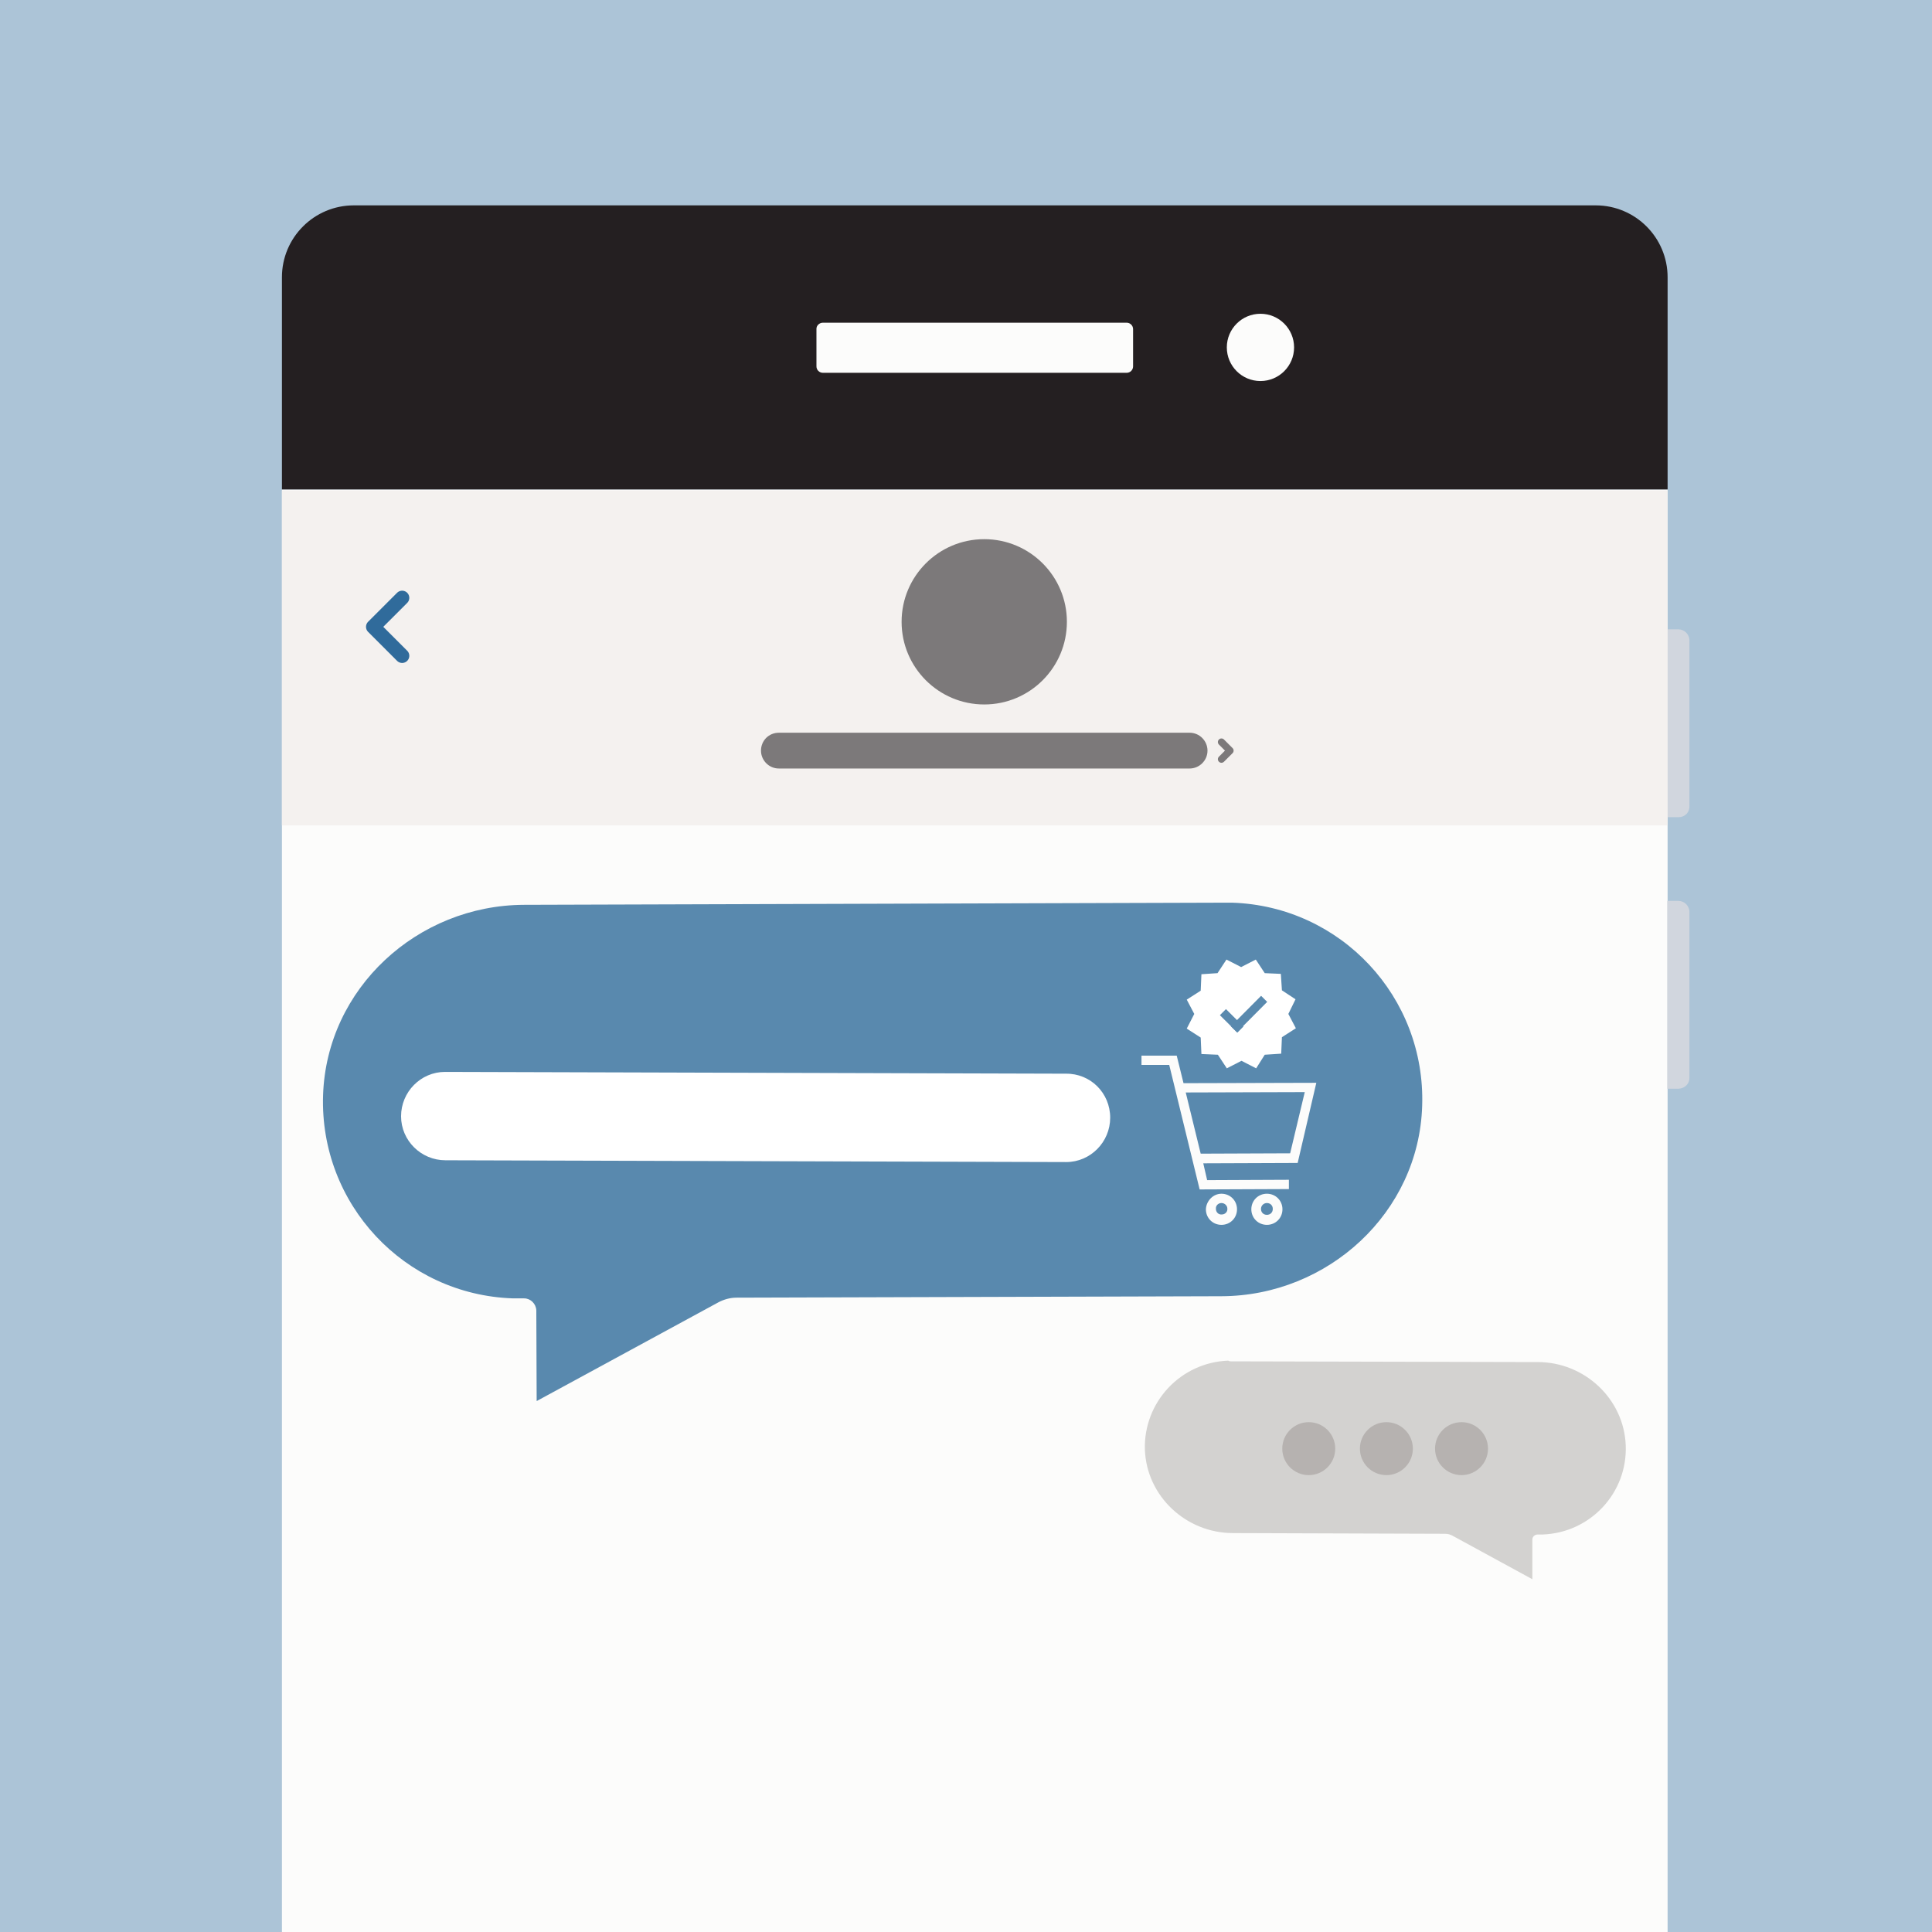 <?xml version="1.0" encoding="UTF-8"?> <!-- Generator: Adobe Illustrator 25.2.0, SVG Export Plug-In . SVG Version: 6.00 Build 0) --> <svg xmlns="http://www.w3.org/2000/svg" xmlns:xlink="http://www.w3.org/1999/xlink" version="1.1" x="0px" y="0px" viewBox="0 0 540 540" style="enable-background:new 0 0 540 540;" xml:space="preserve"> <style type="text/css"> .st0{fill:#ACC4D7;} .st1{clip-path:url(#SVGID_2_);} .st2{fill:#FCFCFB;} .st3{fill:#241F21;} .st4{fill:#D1D6DE;} .st5{fill:#F4F1EF;} .st6{fill:#7C797A;} .st7{fill:none;stroke:#306B9B;stroke-width:4;stroke-linecap:round;stroke-linejoin:round;} .st8{fill:none;stroke:#7C797A;stroke-width:2;stroke-linecap:round;stroke-linejoin:round;} .st9{fill:#5989AE;} .st10{clip-path:url(#SVGID_4_);} .st11{fill:#FFFFFF;} .st12{fill:#FCFCFB;stroke:#FCFCFB;stroke-width:0.5;stroke-miterlimit:10;} .st13{fill:#D3D2D0;} .st14{fill:#B6B2B0;} </style> <g id="Layer_1"> <g> <rect class="st0" width="540" height="540"></rect> </g> </g> <g id="Layer_2"> <g id="Illos"> <g> <defs> <rect id="SVGID_1_" x="64.2" y="5.6" width="422.1" height="546.8"></rect> </defs> <clipPath id="SVGID_2_"> <use xlink:href="#SVGID_1_" style="overflow:visible;"></use> </clipPath> <g class="st1"> <g> <rect x="78.8" y="136.8" class="st2" width="387.3" height="532.7"></rect> <path class="st3" d="M446,57.4H98.9c-11.1,0-20.1,9-20.1,20.1c0,0,0,0,0,0v59.3h387.3V77.5C466.1,66.4,457.1,57.4,446,57.4 C446,57.4,446,57.4,446,57.4z"></path> <path class="st2" d="M230,90.2h84.9c1,0,1.8,0.8,1.8,1.8v10.4c0,1-0.8,1.8-1.8,1.8H230c-1,0-1.8-0.8-1.8-1.8V91.9 C228.2,91,229,90.2,230,90.2z"></path> <circle class="st2" cx="352.3" cy="97.1" r="9.4"></circle> <path class="st4" d="M469.2,228.4h-3.2l0,0v-52.5l0,0h3.1c1.7,0,3.1,1.4,3.1,3.1v46.2C472.3,227,471,228.4,469.2,228.4z"></path> <path class="st4" d="M469.2,304.3h-3.2l0,0v-52.5l0,0h3.1c1.7,0,3.1,1.4,3.1,3.1v46.2C472.3,302.8,471,304.2,469.2,304.3z"></path> </g> </g> </g> <rect x="78.8" y="137.1" class="st5" width="387.3" height="93.6"></rect> <path class="st6" d="M217.7,204.8h114.8c2.8,0,5,2.3,5,5v0c0,2.8-2.3,5-5,5H217.7c-2.8,0-5-2.3-5-5v0 C212.7,207,214.9,204.8,217.7,204.8z"></path> <circle class="st6" cx="275.1" cy="173.8" r="23.1"></circle> <polyline class="st7" points="112.4,183.3 104.3,175.2 112.4,167.1 "></polyline> <polyline class="st8" points="341.4,207.4 343.8,209.8 341.4,212.2 "></polyline> <g> <path class="st9" d="M342.4,252.3l-195.9,0.6c-29.8,0.1-55.2,23.3-56.2,53.2c-1,30.4,22.7,55.8,53.1,56.8c0.7,0,1.4,0,2.1,0h1 c1.8,0,3.3,1.5,3.4,3.3l0.1,25.4l50.8-27.6c1.5-0.8,3.3-1.3,5-1.3l135.6-0.4c29.8-0.1,55.2-23.4,56.1-53.2 c1-30.4-22.7-55.8-53.1-56.8C343.8,252.3,343.1,252.3,342.4,252.3"></path> <g> <defs> <polygon id="SVGID_3_" points="391.9,458.4 0.2,474.1 1.4,27.2 423.3,156 "></polygon> </defs> <clipPath id="SVGID_4_"> <use xlink:href="#SVGID_3_" style="overflow:visible;"></use> </clipPath> <g class="st10"> <g> <g> <path class="st11" d="M297.9,300.1l-173.5-0.5c-6.8,0-12.3,5.6-12.3,12.4l0,0c0,6.8,5.6,12.3,12.4,12.3c0,0,0,0,0,0 l173.5,0.5c6.8,0,12.3-5.6,12.3-12.4c0,0,0,0,0,0l0,0C310.3,305.5,304.8,300,297.9,300.1C298,300.1,297.9,300.1,297.9,300.1z "></path> </g> <g> <path class="st12" d="M319.3,295.3h9.4l1.9,7.7l37-0.1l-5.1,21.9l-26.5,0.1l1.2,5.2L360,330v2.1l-24.5,0.1l-8.5-34.8h-7.7 L319.3,295.3z M331.1,305.1l4.3,17.6l25.4-0.1l4.2-17.6L331.1,305.1z"></path> <path class="st12" d="M341.4,333.9c2.3,0,4.1,1.8,4.1,4.1s-1.8,4.1-4.1,4.1c-2.3,0-4.1-1.8-4.1-4.1 C337.4,335.8,339.2,333.9,341.4,333.9z M341.4,336c-1,0-1.9,0.8-1.8,1.9c0,1,0.8,1.9,1.9,1.8c1,0,1.9-0.8,1.8-1.9 C343.3,336.9,342.5,336,341.4,336C341.5,336,341.4,336,341.4,336z"></path> <path class="st12" d="M354.1,333.9c2.3,0,4.1,1.8,4.1,4.1c0,2.3-1.8,4.1-4.1,4.1c-2.3,0-4.1-1.8-4.1-4.1c0,0,0,0,0,0 C350,335.7,351.8,333.9,354.1,333.9z M354.1,336c-1,0-1.9,0.8-1.9,1.9s0.8,1.9,1.9,1.9s1.9-0.8,1.9-1.9c0,0,0,0,0,0 C356,336.8,355.2,336,354.1,336C354.1,336,354.1,336,354.1,336L354.1,336z"></path> </g> <g> <polygon class="st11" points="346.9,270.3 351,268.2 353.5,272 358,272.2 358.3,276.8 362.1,279.3 360.1,283.4 362.2,287.4 358.3,289.9 358.1,294.5 353.5,294.8 351.1,298.6 347,296.5 342.9,298.6 340.4,294.8 335.8,294.6 335.6,290 331.7,287.5 333.8,283.4 331.7,279.4 335.6,276.9 335.8,272.3 340.3,272 342.8,268.2 "></polygon> <g> <rect x="343.2" y="282.2" transform="matrix(0.705 -0.709 0.709 0.705 -98.014 331.222)" class="st9" width="12" height="2.4"></rect> <rect x="343.1" y="281.9" transform="matrix(0.705 -0.709 0.709 0.705 -100.787 328.267)" class="st9" width="2.4" height="6.9"></rect> </g> </g> </g> </g> </g> </g> <g> <path class="st13" d="M344.1,380.5l85.7,0.2c13,0,24.1,10.2,24.6,23.3c0.5,13.3-9.9,24.4-23.2,24.9c-0.3,0-0.6,0-0.9,0h-0.5 c-0.8,0-1.5,0.6-1.5,1.4c0,0,0,0,0,0v11.1l-22.2-12.1c-0.7-0.4-1.4-0.6-2.2-0.6l-59.3-0.2c-13,0-24.1-10.2-24.6-23.3 c-0.4-13.3,10-24.4,23.3-24.9C343.6,380.5,343.9,380.5,344.1,380.5"></path> <circle class="st14" cx="365.8" cy="404.9" r="7.4"></circle> <circle class="st14" cx="387.5" cy="404.9" r="7.4"></circle> <circle class="st14" cx="408.5" cy="404.9" r="7.4"></circle> </g> </g> </g> </svg> 